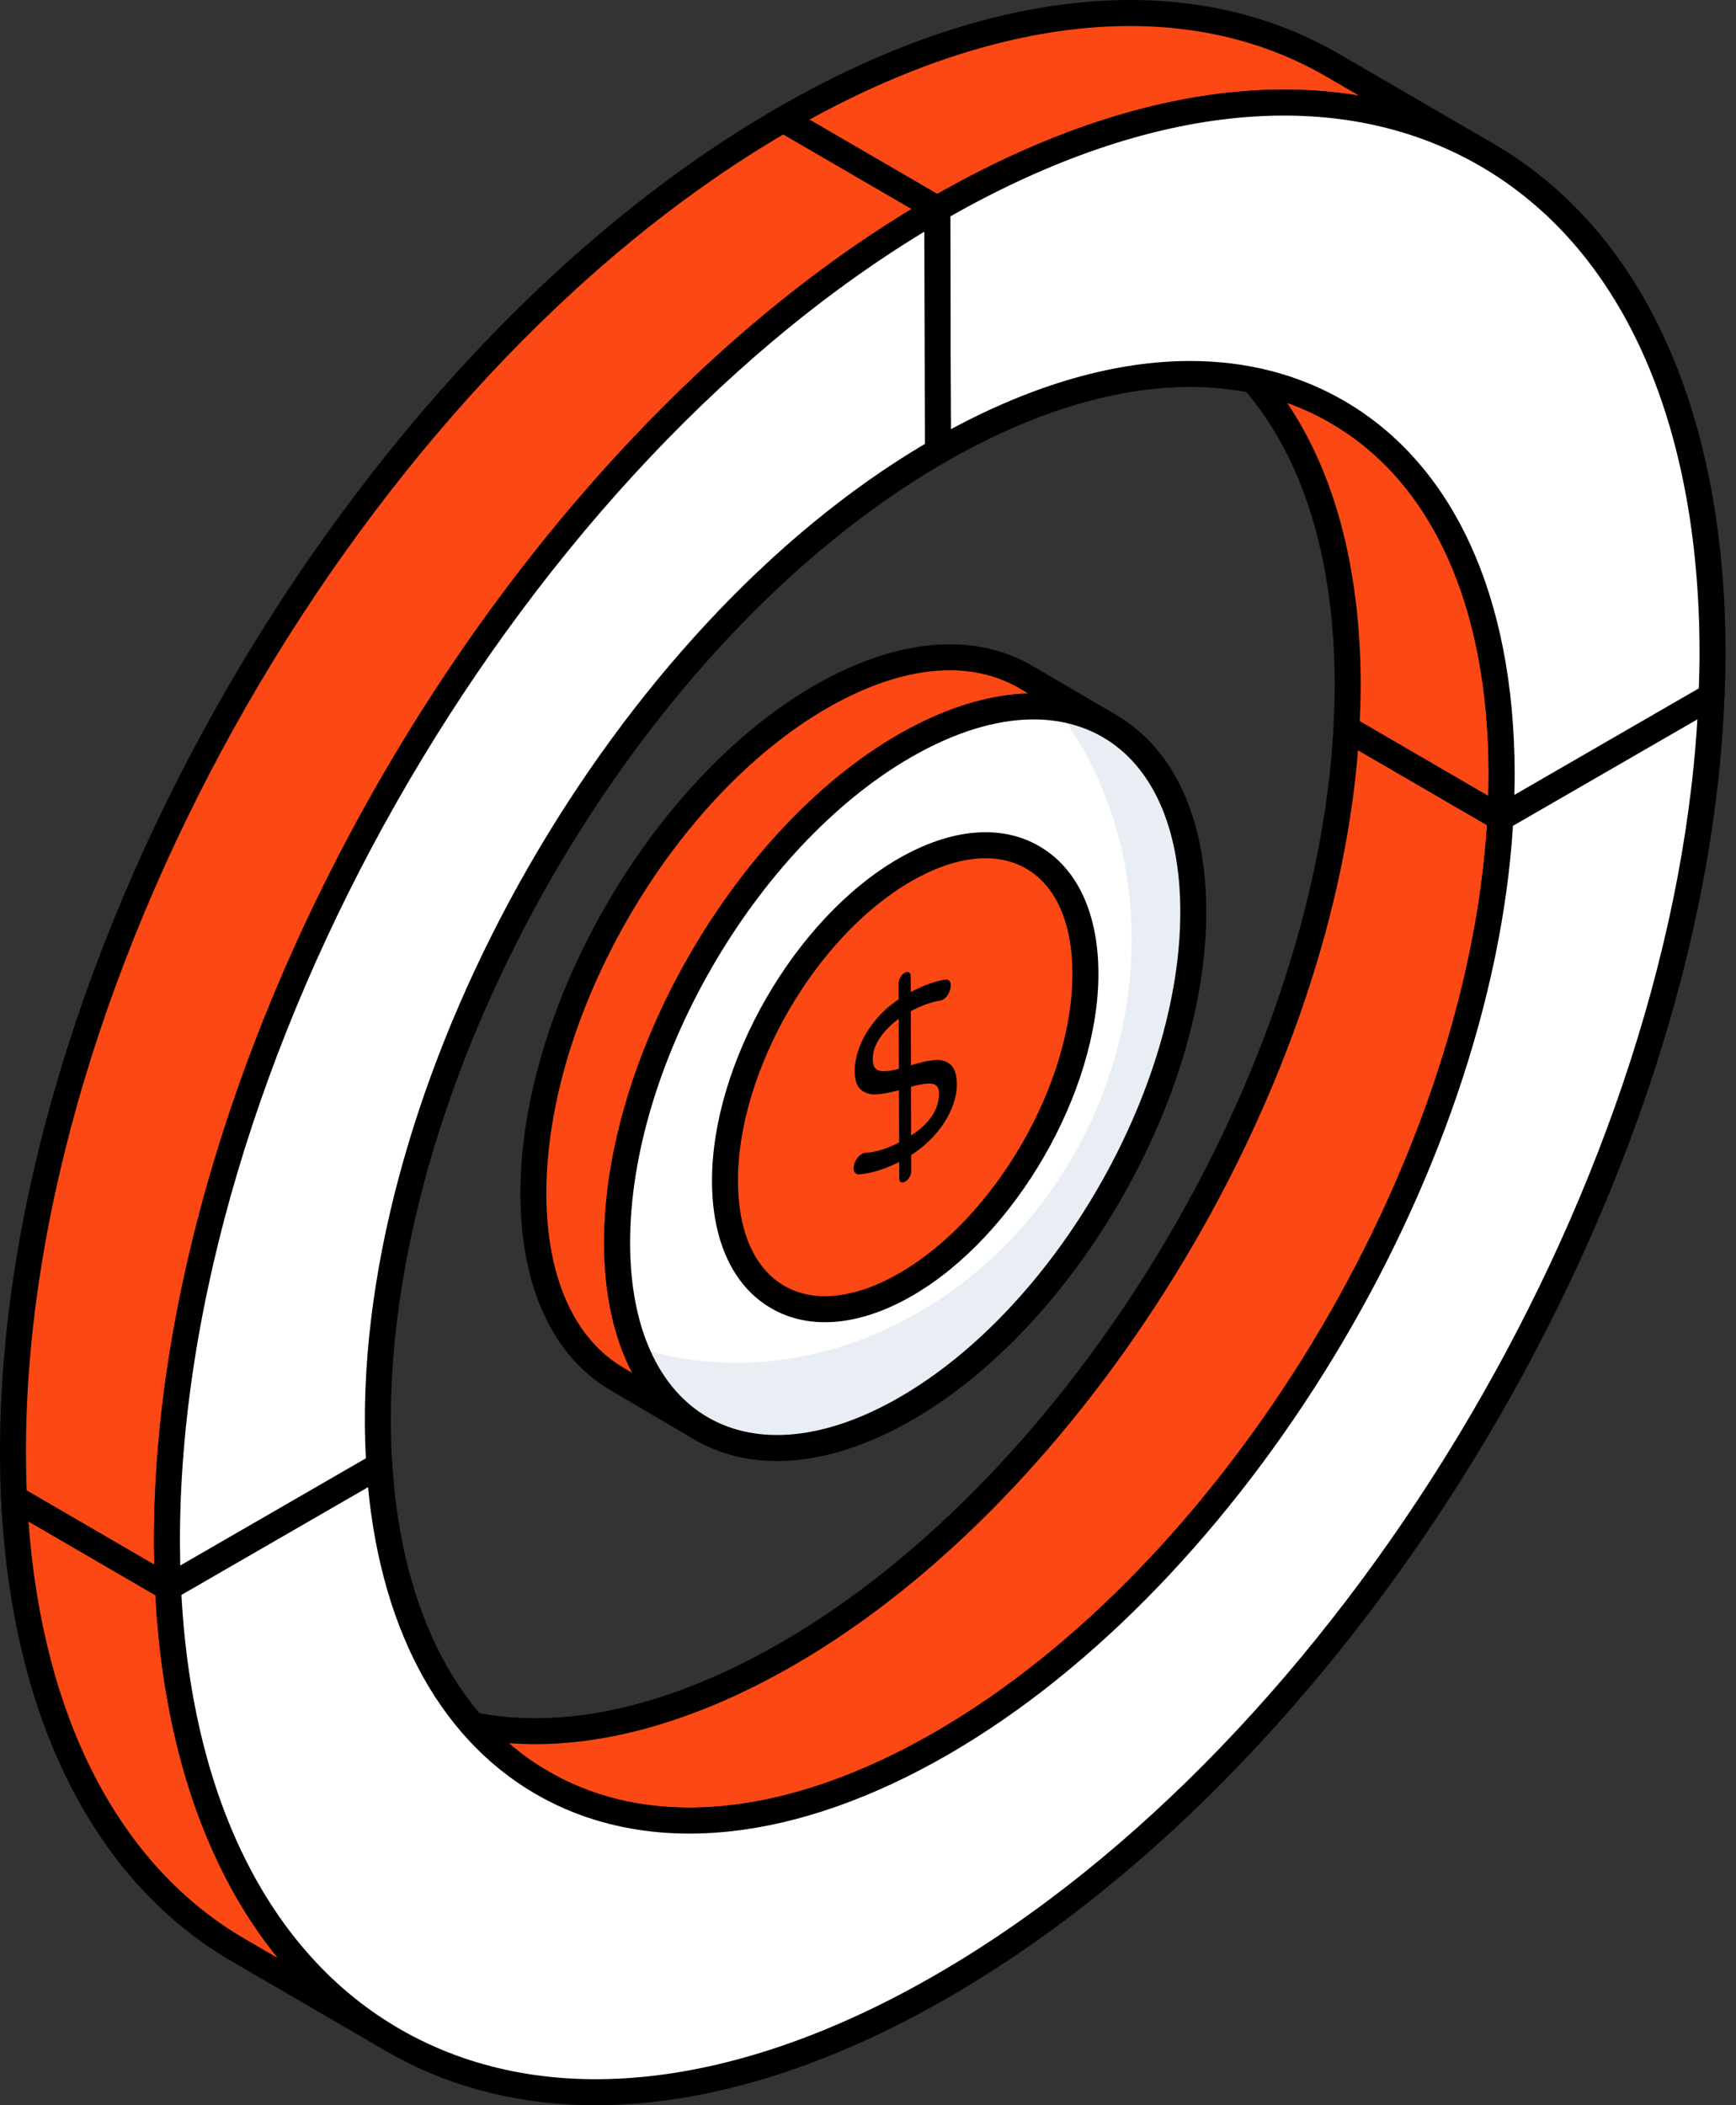<svg width="66" height="80" viewBox="0 0 66 80" fill="none" xmlns="http://www.w3.org/2000/svg">
<rect x="0" y="0" width="66" height="80" fill="#333333" stroke="none"/>
<path d="M20.599 67.74L14.745 64.337C18.627 66.594 24.004 66.276 29.944 62.847C41.249 56.32 50.474 40.881 51.19 27.681L57.044 31.083C56.328 44.283 47.103 59.722 35.798 66.249C29.859 69.678 24.481 69.996 20.599 67.74Z" fill="#FC4814"/>
<path d="M26.21 69.684C24.072 69.684 22.096 69.18 20.351 68.166L14.508 64.771C14.504 64.769 14.5 64.766 14.496 64.764C14.261 64.626 14.181 64.325 14.318 64.089C14.455 63.853 14.756 63.772 14.993 63.91L14.995 63.912C18.892 66.177 24.112 65.642 29.697 62.418C40.762 56.03 49.986 40.76 50.697 27.654C50.706 27.482 50.804 27.327 50.955 27.247C51.105 27.165 51.289 27.167 51.438 27.254L57.292 30.656C57.452 30.749 57.547 30.925 57.537 31.11C56.811 44.515 47.37 60.138 36.045 66.677C32.584 68.675 29.236 69.684 26.21 69.684ZM18.941 66.205L20.848 67.313C24.741 69.575 29.965 69.047 35.551 65.821C46.532 59.482 55.7 44.396 56.533 31.357L51.629 28.507C50.581 41.728 41.291 56.865 30.191 63.274C26.18 65.588 22.321 66.574 18.941 66.205Z" fill="black"/>
<path d="M45.006 12.261L50.86 15.663C54.695 17.892 57.073 22.631 57.092 29.366C57.093 29.935 57.069 30.509 57.044 31.083L51.19 27.681C51.214 27.107 51.239 26.533 51.237 25.964C51.218 19.229 48.841 14.489 45.006 12.261Z" fill="#FC4814"/>
<path d="M57.044 31.577C56.958 31.577 56.872 31.554 56.795 31.51L50.941 28.107C50.783 28.016 50.688 27.842 50.697 27.659C50.721 27.093 50.746 26.527 50.744 25.965C50.726 19.636 48.6 14.921 44.758 12.688C44.522 12.55 44.442 12.249 44.579 12.013C44.715 11.778 45.015 11.695 45.254 11.835C45.256 11.836 45.258 11.837 45.26 11.838L51.108 15.236C55.266 17.652 57.566 22.67 57.585 29.366C57.587 29.942 57.562 30.523 57.537 31.105C57.53 31.277 57.432 31.434 57.281 31.516C57.207 31.557 57.125 31.577 57.044 31.577ZM51.696 27.403L56.583 30.244C56.593 29.951 56.599 29.66 56.598 29.368C56.58 23.038 54.454 18.323 50.612 16.089L48.703 14.98C50.665 17.687 51.718 21.443 51.731 25.963C51.733 26.44 51.716 26.921 51.696 27.403Z" fill="black"/>
<path d="M14.921 77.514L9.067 74.112C4.112 71.232 0.924 65.307 0.534 56.927L6.388 60.329C6.778 68.709 9.966 74.634 14.921 77.514Z" fill="#FC4814"/>
<path d="M14.921 78.008C14.837 78.008 14.751 77.986 14.673 77.94L14.669 77.938L8.819 74.538C3.544 71.473 0.426 65.227 0.041 56.95C0.033 56.769 0.124 56.599 0.278 56.505C0.432 56.41 0.625 56.41 0.782 56.5L6.637 59.902C6.781 59.986 6.873 60.138 6.881 60.306C7.25 68.228 10.188 74.183 15.154 77.077L15.169 77.087C15.405 77.224 15.485 77.526 15.348 77.762C15.256 77.92 15.091 78.008 14.921 78.008ZM1.082 57.817C1.627 65.291 4.532 70.905 9.315 73.684L10.574 74.416C7.836 71.055 6.216 66.33 5.909 60.621L1.082 57.817Z" fill="black"/>
<path d="M65.069 26.449C64.36 44.743 51.557 66.388 35.824 75.471C20.091 84.555 7.199 77.745 6.388 60.329L14.423 55.69C15.21 68.023 24.484 72.781 35.798 66.249C47.103 59.722 56.328 44.283 57.044 31.083L65.069 26.449Z" fill="white"/>
<path d="M22.646 80C19.87 80 17.293 79.378 15.002 78.126C9.524 75.131 6.289 68.819 5.895 60.351C5.886 60.167 5.981 59.993 6.141 59.901L14.176 55.263C14.324 55.178 14.505 55.175 14.656 55.255C14.807 55.336 14.904 55.489 14.916 55.659C15.277 61.323 17.487 65.52 21.139 67.476C25.003 69.545 30.119 68.957 35.551 65.821C46.616 59.433 55.84 44.163 56.551 31.057C56.56 30.89 56.653 30.738 56.797 30.655L64.822 26.022C64.978 25.932 65.171 25.934 65.324 26.027C65.478 26.12 65.57 26.29 65.563 26.469C64.842 45.055 51.888 66.767 36.071 75.898C31.354 78.622 26.78 80 22.646 80ZM6.897 60.604C7.334 68.563 10.375 74.471 15.476 77.26C20.863 80.205 28.002 79.418 35.577 75.043C50.875 66.212 63.45 45.407 64.532 27.331L57.521 31.377C56.685 44.723 47.295 60.181 36.045 66.677C30.307 69.99 24.847 70.582 20.673 68.346C16.883 66.316 14.528 62.13 13.992 56.509L6.897 60.604Z" fill="black"/>
<path d="M50.685 2.49L56.539 5.892C51.197 2.788 43.799 3.226 35.633 7.941L29.778 4.538C37.944 -0.176 45.343 -0.614 50.685 2.49Z" fill="#FC4814"/>
<path d="M35.632 8.434C35.547 8.434 35.461 8.411 35.384 8.367L29.53 4.965C29.378 4.878 29.284 4.715 29.285 4.538C29.285 4.362 29.379 4.199 29.531 4.111C37.594 -0.544 45.196 -1.273 50.933 2.063L56.776 5.458C56.779 5.461 56.783 5.463 56.787 5.466C57.023 5.603 57.103 5.904 56.965 6.141C56.829 6.377 56.527 6.456 56.291 6.319C50.873 3.17 43.623 3.898 35.879 8.368C35.803 8.411 35.717 8.434 35.632 8.434ZM30.773 4.546L35.634 7.37C41.396 4.099 46.915 2.842 51.673 3.635L50.436 2.917C45.193 -0.132 38.234 0.453 30.773 4.546Z" fill="black"/>
<path d="M35.633 7.941C51.861 -1.429 65.056 6.091 65.109 24.738C65.11 25.307 65.094 25.876 65.069 26.449L57.044 31.083C57.069 30.509 57.093 29.935 57.092 29.366C57.053 15.808 47.459 10.34 35.659 17.152L35.633 7.941Z" fill="white"/>
<path d="M57.044 31.577C56.955 31.577 56.867 31.553 56.788 31.505C56.634 31.412 56.543 31.242 56.551 31.061C56.575 30.496 56.6 29.93 56.598 29.368C56.58 23.016 54.442 18.294 50.577 16.07C46.685 13.827 41.473 14.364 35.906 17.58C35.753 17.667 35.565 17.667 35.412 17.58C35.26 17.492 35.166 17.329 35.165 17.154L35.139 7.941C35.138 7.764 35.232 7.601 35.385 7.512C43.42 2.873 51 2.135 56.733 5.434C62.426 8.71 65.576 15.566 65.602 24.737C65.604 25.313 65.588 25.888 65.562 26.472C65.555 26.64 65.462 26.793 65.316 26.878L57.291 31.511C57.214 31.554 57.129 31.577 57.044 31.577ZM45.246 13.718C47.369 13.718 49.334 14.215 51.069 15.213C55.252 17.621 57.566 22.647 57.585 29.366C57.586 29.645 57.581 29.926 57.572 30.208L64.587 26.158C64.605 25.683 64.616 25.212 64.615 24.74C64.59 15.936 61.615 9.384 56.24 6.29C50.885 3.208 43.75 3.898 36.127 8.226L36.15 16.312C39.347 14.589 42.435 13.718 45.246 13.718Z" fill="black"/>
<path d="M6.388 60.329L0.534 56.927C0.506 56.383 0.495 55.83 0.494 55.261C0.441 36.614 13.559 13.903 29.778 4.538L35.633 7.941C19.413 17.305 6.295 40.016 6.348 58.663C6.35 59.232 6.36 59.785 6.388 60.329Z" fill="#FC4814"/>
<path d="M6.388 60.823C6.303 60.823 6.217 60.8 6.14 60.755L0.286 57.354C0.142 57.271 0.05 57.119 0.041 56.952C0.012 56.401 0.002 55.84 0 55.263C-0.053 36.49 13.194 13.544 29.531 4.111C29.684 4.023 29.872 4.022 30.026 4.112L35.881 7.514C36.032 7.602 36.127 7.764 36.126 7.941C36.126 8.117 36.032 8.28 35.879 8.368C19.816 17.643 6.79 40.205 6.841 58.663C6.843 59.222 6.854 59.768 6.881 60.303C6.89 60.484 6.8 60.655 6.646 60.75C6.567 60.798 6.477 60.823 6.388 60.823ZM1.015 56.635L5.863 59.452C5.858 59.193 5.855 58.93 5.854 58.665C5.802 40.173 18.657 17.63 34.656 7.944L29.778 5.11C13.828 14.472 0.935 36.897 0.987 55.26C0.989 55.728 0.996 56.186 1.015 56.635Z" fill="black"/>
<path d="M35.633 7.941L35.659 17.152C23.859 23.965 14.326 40.476 14.365 54.035C14.367 54.604 14.386 55.152 14.423 55.69L6.388 60.329C6.36 59.785 6.35 59.232 6.348 58.663C6.295 40.016 19.413 17.305 35.633 7.941Z" fill="white"/>
<path d="M6.388 60.822C6.307 60.822 6.226 60.802 6.153 60.762C6.001 60.68 5.904 60.525 5.895 60.354C5.867 59.804 5.856 59.241 5.854 58.665C5.801 39.893 19.049 16.945 35.385 7.512C35.538 7.426 35.726 7.426 35.879 7.512C36.031 7.6 36.125 7.763 36.126 7.939L36.152 17.151C36.153 17.328 36.059 17.491 35.906 17.58C24.262 24.302 14.82 40.654 14.858 54.033C14.86 54.591 14.879 55.129 14.915 55.657C14.928 55.845 14.832 56.024 14.67 56.118L6.635 60.756C6.559 60.8 6.474 60.822 6.388 60.822ZM35.141 8.804C19.419 18.336 6.79 40.489 6.841 58.663C6.843 58.942 6.846 59.218 6.852 59.491L13.911 55.416C13.886 54.966 13.873 54.508 13.871 54.035C13.833 40.437 23.362 23.837 35.164 16.869L35.141 8.804Z" fill="black"/>
<path d="M42.173 27.586C40.181 26.428 37.429 26.597 34.382 28.353C28.333 31.845 23.442 40.309 23.462 47.259C23.475 50.711 24.693 53.139 26.658 54.283L23.474 52.413C21.509 51.269 20.292 48.84 20.278 45.389C20.258 38.438 25.149 29.974 31.198 26.482C34.246 24.726 36.998 24.565 38.989 25.722L42.173 27.586Z" fill="#FC4814"/>
<path d="M26.657 54.778C26.573 54.778 26.487 54.756 26.409 54.711C26.395 54.702 26.383 54.695 26.369 54.686L23.224 52.839C21.02 51.556 19.798 48.911 19.785 45.391C19.764 38.295 24.773 29.621 30.951 26.055C34.058 24.265 37.001 23.995 39.238 25.295L42.422 27.16C42.657 27.297 42.736 27.599 42.599 27.834C42.462 28.069 42.163 28.152 41.925 28.012C41.925 28.012 41.924 28.012 41.923 28.011H41.922C40.007 26.898 37.417 27.172 34.628 28.781C28.724 32.19 23.936 40.478 23.955 47.258C23.968 50.394 25.003 52.728 26.872 53.837L26.908 53.858C27.143 53.996 27.221 54.298 27.084 54.533C26.992 54.69 26.827 54.778 26.657 54.778ZM36.109 25.472C34.69 25.472 33.102 25.956 31.445 26.91C25.54 30.319 20.752 38.608 20.772 45.388C20.784 48.542 21.832 50.886 23.723 51.986L24.038 52.172C23.344 50.85 22.976 49.187 22.968 47.262C22.947 40.166 27.956 31.492 34.135 27.925C35.871 26.925 37.555 26.398 39.092 26.354L38.74 26.147C37.963 25.697 37.076 25.472 36.109 25.472Z" fill="black"/>
<path d="M34.381 28.353C40.434 24.858 45.347 27.663 45.367 34.613C45.386 41.558 40.505 50.028 34.452 53.522C28.404 57.014 23.482 54.205 23.462 47.259C23.443 40.309 28.333 31.845 34.381 28.353Z" fill="white"/>
<path d="M40.136 26.902C43.359 31.075 44.038 37.256 41.392 42.792C38.053 49.78 30.59 53.288 24.132 51.178C25.672 55.127 29.722 56.253 34.451 53.525C40.503 50.025 45.388 41.557 45.367 34.61C45.354 30.084 43.264 27.316 40.136 26.902Z" fill="#E9EDF4"/>
<path d="M29.54 55.522C28.41 55.522 27.361 55.256 26.432 54.722C24.209 53.443 22.979 50.793 22.969 47.261C22.948 40.165 27.957 31.492 34.134 27.925C37.229 26.139 40.165 25.862 42.4 27.148C44.621 28.427 45.85 31.077 45.86 34.612C45.88 41.71 40.874 50.386 34.7 53.95C32.89 54.994 31.134 55.522 29.54 55.522ZM39.296 27.339C37.875 27.339 36.286 27.823 34.628 28.781C28.724 32.188 23.937 40.478 23.956 47.258C23.965 50.423 25.02 52.77 26.925 53.867C28.845 54.968 31.431 54.696 34.205 53.094C40.107 49.688 44.892 41.398 44.873 34.614C44.864 31.447 43.811 29.099 41.908 28.003C41.135 27.56 40.254 27.339 39.296 27.339Z" fill="black"/>
<path d="M34.394 33.064C38.18 30.878 41.254 32.632 41.266 36.98C41.279 41.325 38.225 46.624 34.438 48.81C30.654 50.995 27.575 49.237 27.563 44.892C27.551 40.544 30.61 35.248 34.394 33.064Z" fill="#FC4814"/>
<path d="M37.172 32.14C39.098 34.508 39.655 38.056 38.345 41.374C36.561 45.906 31.947 48.369 27.877 47.046C28.752 49.753 31.357 50.588 34.437 48.81C38.223 46.625 41.276 41.327 41.27 36.978C41.263 33.769 39.58 31.971 37.172 32.14Z" fill="#FC4814"/>
<path d="M31.365 50.246C30.625 50.246 29.939 50.072 29.329 49.721C27.878 48.886 27.075 47.171 27.069 44.893C27.057 40.395 30.231 34.897 34.146 32.635C36.142 31.483 38.045 31.31 39.503 32.151C40.952 32.985 41.753 34.699 41.76 36.979C41.773 41.479 38.599 46.978 34.685 49.238C33.524 49.908 32.394 50.246 31.365 50.246ZM34.64 33.491C30.999 35.594 28.045 40.709 28.056 44.891C28.062 46.803 28.689 48.214 29.821 48.865C30.962 49.522 32.514 49.349 34.191 48.383C37.832 46.281 40.784 41.166 40.772 36.982C40.767 35.069 40.141 33.657 39.011 33.007C37.872 32.349 36.318 32.523 34.64 33.491Z" fill="black"/>
<path d="M36.132 40.451C36.292 40.586 36.375 40.839 36.376 41.214C36.377 41.52 36.305 41.838 36.163 42.166C36.021 42.497 35.818 42.812 35.556 43.111C35.293 43.41 34.989 43.67 34.643 43.893L34.645 44.506C34.645 44.58 34.624 44.655 34.582 44.728C34.539 44.802 34.483 44.86 34.413 44.901C34.348 44.938 34.294 44.945 34.251 44.924C34.208 44.903 34.187 44.851 34.187 44.77L34.185 44.157C33.643 44.429 33.136 44.587 32.665 44.628C32.605 44.634 32.555 44.616 32.515 44.572C32.474 44.53 32.453 44.471 32.453 44.396C32.453 44.298 32.483 44.197 32.539 44.091C32.597 43.986 32.671 43.906 32.761 43.854C32.81 43.826 32.858 43.81 32.904 43.808C33.31 43.78 33.737 43.649 34.183 43.414L34.178 41.428C33.836 41.521 33.549 41.575 33.316 41.588C33.083 41.602 32.887 41.542 32.731 41.41C32.575 41.279 32.497 41.042 32.496 40.702C32.495 40.404 32.559 40.09 32.685 39.763C32.812 39.436 33.002 39.116 33.255 38.803C33.508 38.489 33.811 38.212 34.168 37.972L34.166 37.368C34.166 37.293 34.186 37.218 34.229 37.141C34.271 37.064 34.326 37.008 34.39 36.97C34.455 36.933 34.511 36.926 34.556 36.952C34.601 36.978 34.623 37.029 34.624 37.103L34.625 37.699C35.117 37.439 35.553 37.283 35.935 37.229C36.076 37.206 36.146 37.28 36.146 37.453C36.147 37.545 36.12 37.644 36.064 37.751C36.009 37.859 35.937 37.938 35.846 37.99C35.816 38.007 35.776 38.018 35.726 38.025C35.385 38.083 35.019 38.216 34.627 38.425L34.633 40.482C34.995 40.369 35.294 40.304 35.533 40.282C35.771 40.259 35.971 40.317 36.132 40.451ZM34.641 43.15C35.348 42.685 35.7 42.153 35.698 41.553C35.698 41.328 35.608 41.206 35.43 41.185C35.252 41.163 34.987 41.2 34.636 41.293L34.641 43.15ZM34.175 40.615L34.17 38.715C33.869 38.935 33.629 39.179 33.449 39.447C33.269 39.716 33.179 39.982 33.18 40.248C33.18 40.501 33.265 40.648 33.433 40.689C33.602 40.73 33.849 40.705 34.175 40.615Z" fill="black"/>
</svg>
